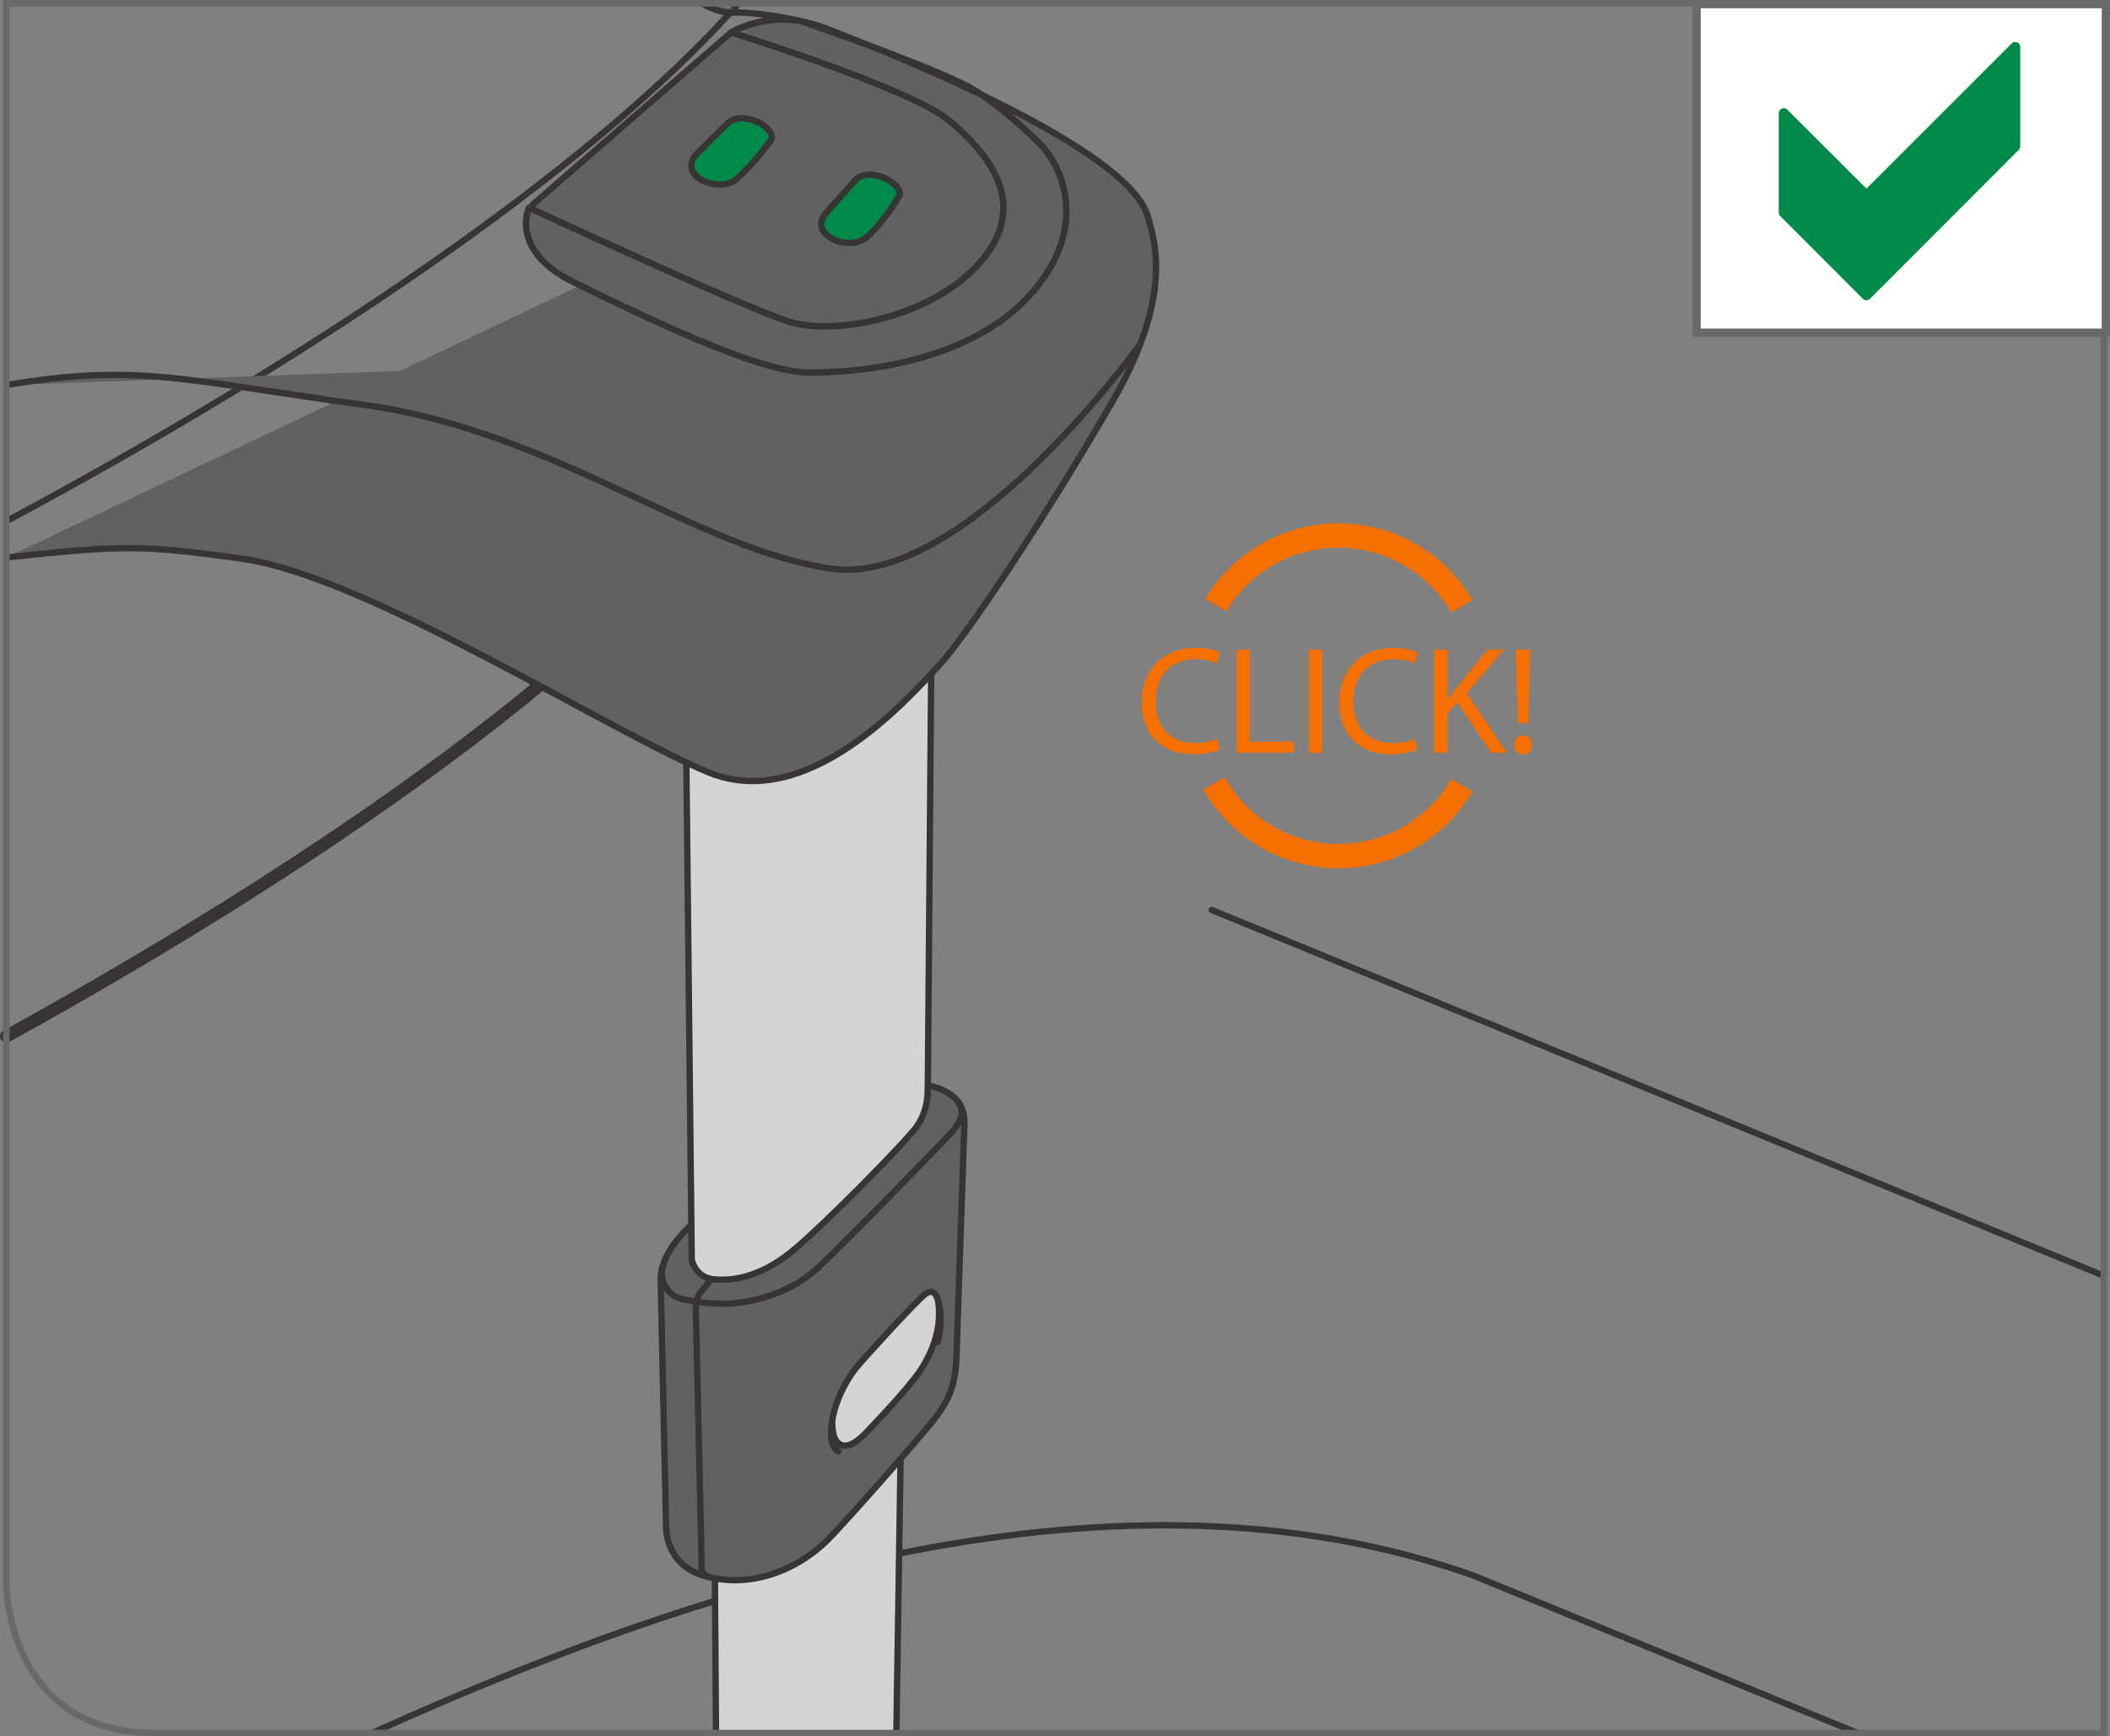 <?xml version="1.0" encoding="UTF-8"?>
<!DOCTYPE svg PUBLIC "-//W3C//DTD SVG 1.1//EN" "http://www.w3.org/Graphics/SVG/1.1/DTD/svg11.dtd">
<!-- Creator: CorelDRAW 2017 -->
<svg xmlns="http://www.w3.org/2000/svg" xml:space="preserve" width="28.331mm" height="23.316mm" version="1.1" style="shape-rendering:geometricPrecision; text-rendering:geometricPrecision; image-rendering:optimizeQuality; fill-rule:evenodd; clip-rule:evenodd"
viewBox="0 0 399.45 328.74"
 xmlns:xlink="http://www.w3.org/1999/xlink">
 <rect x="0" y="0" width="399.45" height="328.74" fill="#808080" stroke="none"/>
 <defs>
  <style type="text/css">
   <![CDATA[
    .str3 {stroke:#69696A;stroke-width:1.56;stroke-miterlimit:4}
    .str2 {stroke:#69696A;stroke-width:1.24;stroke-miterlimit:4}
    .str5 {stroke:#F57000;stroke-width:4.62;stroke-miterlimit:4}
    .str4 {stroke:#008A4A;stroke-width:1.89;stroke-linejoin:round;stroke-miterlimit:10}
    .str0 {stroke:#383434;stroke-width:1.2;stroke-linecap:round;stroke-linejoin:round;stroke-miterlimit:10}
    .str1 {stroke:#383434;stroke-width:2.41;stroke-linecap:round;stroke-linejoin:round;stroke-miterlimit:10}
    .fil0 {fill:none;fill-rule:nonzero}
    .fil3 {fill:#FFFFFE;fill-rule:nonzero}
    .fil1 {fill:#D5D4D5;fill-rule:nonzero}
    .fil2 {fill:#626162;fill-rule:nonzero}
    .fil4 {fill:#008A4A;fill-rule:nonzero}
    .fil5 {fill:#F57000;fill-rule:nonzero}
   ]]>
  </style>
 </defs>
 <g id="Слой_x0020_1">
  <path class="fil0 str0" d="M1.2 98.68c56.06,-30.04 110.25,-66.05 138.65,-98.05"/>
  <path class="fil0 str1" d="M1.2 196.19c64.02,-35.28 123.66,-77.65 142.72,-111.97"/>
  <path class="fil0 str0" d="M70.44 328.11c70.74,-32.07 145.19,-52.28 208.56,-29.8l72.67 29.8"/>
  <line class="fil0 str0" x1="229.4" y1="172.28" x2="398.28" y2= "241.53" />
  <path class="fil1" d="M170.48 276.22c-5.47,6.27 -12.66,14.33 -14.4,15.92 -5.5,5.07 -13.11,8.11 -20.75,6.69l0.21 29.28 34.14 0 0.8 -51.9zm5.99 -171.88l-0.82 101.07 -0.06 2.13c-0.26,2.48 -0.92,4.09 -2.01,5.7 -1.77,2.57 -17.53,18.7 -23.74,23.76 -6.22,5.04 -11.52,5.57 -14.87,5.2 -0.15,-0.02 -0.29,-0.04 -0.44,-0.07 -2.96,-0.58 -3.57,-3.6 -3.57,-3.6l-0.09 -6.76 -1.09 -101.52 46.69 -25.91z"/>
  <path class="fil1" d="M163.89 271.31c-4.5,4.66 -5.96,1.29 -6.14,0.09 0,0 -0.37,-1.39 -0.26,-2.14 0.61,-4.21 2.82,-8.09 4.49,-10.2 1.45,-1.82 11.42,-12.68 13.05,-13.96 1.25,-1 2.06,-0.51 2.54,1.08 1.13,6.67 -2.59,12.44 -4.37,14.7 -1.78,2.27 -4.8,5.74 -9.3,10.43z"/>
  <path class="fil2" d="M157.75 271.4c0.18,1.2 1.65,4.57 6.14,-0.09 4.51,-4.68 7.52,-8.16 9.3,-10.43 1.79,-2.26 5.51,-8.03 4.37,-14.7 -0.47,-1.58 -1.28,-2.07 -2.53,-1.07 -1.64,1.27 -11.6,12.13 -13.04,13.95 -1.63,2.05 -3.77,5.78 -4.45,9.85 -0.14,0.86 0.21,2.49 0.21,2.49zm-25.18 -24.85c0,0 4.34,0.49 6.68,0.18 2.36,-0.33 9.74,-1.2 15.72,-6.82 5.97,-5.61 24.35,-24.58 25.37,-25.75 1.07,-1.22 2.5,-3.24 1.24,-5.26 0.99,1.53 1.05,3.17 0.99,3.86l-1.52 44.47c-0.21,5.71 -1.89,8.55 -4.41,11.74 -0.88,1.11 -3.28,3.92 -6.16,7.24 -5.47,6.27 -12.66,14.33 -14.4,15.92 -5.49,5.07 -13.1,8.11 -20.74,6.69 -0.45,-0.07 -0.88,-0.18 -1.32,-0.29l-0.01 -0.01c-1.01,-0.3 -1.14,-1.43 -1.14,-1.43l-1.12 -48.61c-0.02,-0.63 -0,-1.19 0.05,-1.69l0.79 -0.24z"/>
  <path class="fil2" d="M134.97 242.2c3.34,0.36 8.65,-0.16 14.87,-5.21 6.21,-5.06 21.98,-21.2 23.75,-23.75 1.09,-1.62 1.75,-3.22 2.01,-5.7l0.05 -2.14c0.58,0.2 2.75,0.72 4.3,1.81 0.56,0.39 1.01,0.82 1.34,1.28 0.12,0.14 0.21,0.27 0.28,0.41 1.26,2.02 -0.17,4.04 -1.24,5.26 -1.02,1.16 -19.39,20.13 -25.37,25.74 -5.97,5.62 -13.36,6.5 -15.71,6.81 -2.34,0.32 -6.69,-0.17 -6.69,-0.17l-0.78 0.23c0.12,-0.84 0.36,-1.54 0.85,-2.15l1.77 -2.14 0.13 -0.36c0.14,0.03 0.29,0.05 0.44,0.07z"/>
  <path class="fil2" d="M132.64 244.64c-0.49,0.61 -0.73,1.31 -0.85,2.15 -0.06,0.51 -0.07,1.06 -0.05,1.7l1.12 48.61c0,0 0.14,1.13 1.14,1.43 -0.34,-0.09 -0.67,-0.18 -1,-0.28 -4.98,-1.54 -6.86,-5.62 -6.9,-9.29l-1.03 -46.69c0.04,-5.21 4.75,-9.16 5.81,-10.5l0.09 6.76c0,0 0.61,3.01 3.57,3.6l-0.13 0.38 -1.77 2.13z"/>
  <path class="fil0 str0" d="M129.78 130.25l1.1 101.51 0.08 6.76c0,0 0.61,3.01 3.57,3.59 0.15,0.04 0.29,0.07 0.44,0.08 3.34,0.36 8.65,-0.16 14.87,-5.21 6.21,-5.05 21.99,-21.19 23.74,-23.75 1.09,-1.62 1.75,-3.23 2.01,-5.71l0.06 -2.12 0.82 -101.08"/>
  <path class="fil0 str0" d="M181.3 208.5c-0.33,-0.46 -0.78,-0.9 -1.33,-1.28 -1.56,-1.1 -3.72,-1.61 -4.31,-1.82"/>
  <path class="fil0 str0" d="M134.01 298.53c0.45,0.1 0.88,0.21 1.32,0.29 7.64,1.42 15.26,-1.62 20.75,-6.69 1.74,-1.59 8.95,-9.65 14.4,-15.92 2.89,-3.33 5.29,-6.14 6.17,-7.25 2.52,-3.2 4.2,-6.03 4.41,-11.74l1.51 -44.47c0.06,-0.68 0.01,-2.33 -0.98,-3.86"/>
  <path class="fil0 str0" d="M130.88 231.77c-1.07,1.33 -5.78,5.29 -5.81,10.5l1.03 46.69c0.05,3.67 1.92,7.74 6.9,9.29 0.34,0.1 0.67,0.2 1.01,0.28"/>
  <path class="fil0 str0" d="M134.41 242.49l-1.77 2.14c-0.48,0.61 -0.74,1.31 -0.85,2.16 -0.06,0.5 -0.07,1.06 -0.05,1.69l1.12 48.62c0,0 0.15,1.13 1.15,1.43l0.02 0.01"/>
  <path class="fil0 str0" d="M181.3 208.5c0.1,0.14 0.21,0.26 0.29,0.4 1.25,2.02 -0.18,4.04 -1.24,5.26 -1.03,1.17 -19.4,20.14 -25.38,25.74 -5.97,5.62 -13.35,6.5 -15.72,6.82 -2.33,0.32 -6.67,-0.17 -6.67,-0.17l-2.5 -0.43c-4.5,-0.51 -5.13,-4.65 -4.67,-6.24"/>
  <path class="fil0 str0" d="M158.74 274.76c-0.79,-0.33 -1.35,-1.53 -1.4,-2.85 -0.01,-0.13 -0.01,-0.26 -0,-0.37 -0.05,-5.05 2.69,-9.99 4.66,-12.49 1.45,-1.82 11.41,-12.68 13.04,-13.95 1.26,-1 2.07,-0.5 2.54,1.07 0.15,0.44 0.26,1.01 0.35,1.63 0.25,1.77 0.2,3.96 -0.42,6.28"/>
  <path class="fil0 str0" d="M177.57 246.18c1.13,6.68 -2.58,12.45 -4.37,14.71 -1.78,2.26 -4.8,5.74 -9.3,10.42 -4.5,4.66 -5.96,1.29 -6.14,0.09 0,0 -0.23,-0.78 -0.22,-2.39"/>
  <path class="fil0 str0" d="M135.34 298.83l0.21 29.28m34.14 0l0.8 -51.89"/>
  <path class="fil3" d="M185.89 17.98c-6.54,-3.17 -13.12,-6 -18.39,-8.22 6.21,2.34 12.7,4.98 16.02,6.76 0.75,0.4 1.52,0.87 2.37,1.46z"/>
  <path class="fil3" d="M155.95 5.23c0.88,0.32 3.69,1.41 7.58,3.01 -6.48,-2.38 -11.78,-4.2 -11.78,-4.2 1.62,0.33 3.04,0.75 4.2,1.18z"/>
  <path class="fil2" d="M138.43 6.13c0,0 34.06,10.56 41.38,16.78 7.32,6.21 15.16,15.62 6,26.48 -9.17,10.8 -27.98,14.27 -36.47,11.52 -8.49,-2.68 -49.17,-21.55 -49.17,-21.55l0.67 -0.59 37.59 -32.64z"/>
  <g>
   <path class="fil2" d="M151.75 4.04c1.62,0.34 3.04,0.75 4.2,1.18 0.88,0.32 3.69,1.41 7.58,3.01l-11.78 -4.2zm64.06 61.14c0,0 0,0.06 -0.06,0.13 -1.83,2.53 -33.66,45.94 -58.41,42.35 -25.49,-3.67 -52.58,-26.04 -88.29,-30.98 -34.39,-4.69 -43.02,-7.94 -67.84,-3.77l214.6 -7.73zm-29.91 -47.2c14.46,7.02 29.11,15.59 31.36,22.88 1.27,4.25 3.47,11.68 -1.44,24.44 -1.2,3.15 -2.84,6.58 -5.03,10.4 -11.11,19.36 -27.27,44.09 -33.1,50.39 -5.83,6.23 -24.7,27.74 -43.37,20.21 -18.67,-7.6 -64.87,-37.26 -88.61,-40.54 -18.78,-2.6 -22.45,-2.58 -44.5,-0.21l184.69 -87.57zm-53.11 -17.35c2.22,1.19 4.15,1.87 5.88,1.78 2.76,-0.16 8.18,0.52 12.69,1.54l-18.56 -3.33zm5.65 5.51c0,0 34.06,10.55 41.38,16.77 7.33,6.21 15.17,15.61 6,26.48 -9.16,10.8 -27.99,14.26 -36.48,11.51 -8.49,-2.67 -49.17,-21.55 -49.17,-21.55 0,0 -3.89,8.05 8.63,14.17 12.47,6.05 34.66,16.99 44.37,16.99 12.51,0.04 31.9,-2.94 42.5,-15.44 10.61,-12.51 5.27,-23.78 1.16,-27.87 -3.39,-3.35 -7.51,-6.92 -10.93,-9.21 -0.85,-0.59 -1.62,-1.06 -2.37,-1.46 -3.32,-1.78 -9.82,-4.42 -16.03,-6.76 -1.37,-0.55 -2.73,-1.03 -3.96,-1.52 -6.47,-2.38 -11.78,-4.2 -11.78,-4.2 0,0 -0.14,-0.05 -0.4,-0.09 -1.48,-0.28 -7.09,-0.94 -12.92,2.18zm0 0l-37.59 32.63 37.59 -32.63z"/>
  </g>
  <path class="fil0 str0" d="M151.75 4.04c1.62,0.34 3.04,0.75 4.2,1.18 0.88,0.32 3.69,1.41 7.58,3.01m52.27 56.94c0,0 0,0.06 -0.06,0.13 -1.83,2.53 -33.66,45.94 -58.41,42.35 -25.49,-3.67 -52.58,-26.04 -88.29,-30.98 -34.39,-4.69 -43.02,-7.94 -67.84,-3.77m184.69 -54.93c14.46,7.02 29.11,15.59 31.36,22.88 1.27,4.25 3.47,11.68 -1.44,24.44 -1.2,3.15 -2.84,6.58 -5.03,10.4 -11.11,19.36 -27.27,44.09 -33.1,50.39 -5.83,6.23 -24.7,27.74 -43.37,20.21 -18.67,-7.6 -64.87,-37.26 -88.61,-40.54 -18.78,-2.6 -22.45,-2.58 -44.5,-0.21m131.58 -104.93c2.22,1.19 4.15,1.87 5.88,1.78 2.76,-0.16 8.18,0.52 12.69,1.54m-12.92 2.18c0,0 34.06,10.55 41.38,16.77 7.33,6.21 15.17,15.61 6,26.48 -9.16,10.8 -27.99,14.26 -36.48,11.51 -8.49,-2.67 -49.17,-21.55 -49.17,-21.55 0,0 -3.89,8.05 8.63,14.17 12.47,6.05 34.66,16.99 44.37,16.99 12.51,0.04 31.9,-2.94 42.5,-15.44 10.61,-12.51 5.27,-23.78 1.16,-27.87 -3.39,-3.35 -7.51,-6.92 -10.93,-9.21 -0.85,-0.59 -1.62,-1.06 -2.37,-1.46 -3.32,-1.78 -9.82,-4.42 -16.03,-6.76 -1.37,-0.55 -2.73,-1.03 -3.96,-1.52 -6.47,-2.38 -11.78,-4.2 -11.78,-4.2 0,0 -0.14,-0.05 -0.4,-0.09 -1.48,-0.28 -7.09,-0.94 -12.92,2.18m0 0l-37.59 32.63"/>
  <path class="fil4" d="M145.86 26.65c1.63,-1.94 -4.73,-6.03 -7.98,-3.44l-6.12 6.07c-3.56,4.21 4.54,7.45 7.78,4.54 3.24,-2.92 6.32,-7.17 6.32,-7.17z"/>
  <path class="fil0 str0" d="M145.86 26.65c1.63,-1.94 -4.73,-6.03 -7.98,-3.44l-6.12 6.07c-3.56,4.21 4.54,7.45 7.78,4.54 3.24,-2.92 6.32,-7.17 6.32,-7.17"/>
  <path class="fil4" d="M170.09 37.34c1.62,-1.94 -4.73,-6.03 -7.98,-3.44l-5.75 6.44c-3.56,4.21 4.54,7.45 7.78,4.53 3.24,-2.91 5.95,-7.53 5.95,-7.53z"/>
  <path class="fil0 str0" d="M170.09 37.34c1.62,-1.94 -4.73,-6.03 -7.98,-3.44l-5.75 6.44c-3.56,4.21 4.54,7.45 7.78,4.53 3.24,-2.91 5.95,-7.53 5.95,-7.53"/>
  <path class="fil2" d="M179.81 22.91c-7.32,-6.22 -41.38,-16.77 -41.38,-16.77 5.82,-3.13 11.43,-2.46 12.92,-2.18 0.26,0.05 0.4,0.09 0.4,0.09 0,0 5.31,1.82 11.78,4.2 1.23,0.49 2.6,0.97 3.96,1.52 5.27,2.21 11.85,5.05 18.4,8.22 3.43,2.29 7.55,5.86 10.93,9.21 4.11,4.1 9.46,15.36 -1.15,27.88 -10.62,12.5 -30,15.48 -42.5,15.44 -9.73,0.01 -31.91,-10.94 -44.37,-16.99 -12.52,-6.12 -8.62,-14.17 -8.62,-14.17 0,0 40.68,18.88 49.17,21.55 8.49,2.75 27.32,-0.72 36.47,-11.52 9.17,-10.87 1.31,-20.27 -6,-26.48z"/>
  <path class="fil0 str0" d="M179.81 22.91c-7.32,-6.22 -41.38,-16.77 -41.38,-16.77 5.82,-3.13 11.43,-2.46 12.92,-2.18 0.26,0.05 0.4,0.09 0.4,0.09 0,0 5.31,1.82 11.78,4.2 1.23,0.49 2.6,0.97 3.96,1.52 5.27,2.21 11.85,5.05 18.4,8.22 3.43,2.29 7.55,5.86 10.93,9.21 4.11,4.1 9.46,15.36 -1.15,27.88 -10.62,12.5 -30,15.48 -42.5,15.44 -9.73,0.01 -31.91,-10.94 -44.37,-16.99 -12.52,-6.12 -8.62,-14.17 -8.62,-14.17 0,0 40.68,18.88 49.17,21.55 8.49,2.75 27.32,-0.72 36.47,-11.52 9.17,-10.87 1.31,-20.27 -6,-26.48"/>
  <path class="fil0 str2" d="M1.2 0.62l0 299.29c0,0 0,28.2 28.2,28.2l368.88 0 0 -327.49 -397.08 0z"/>
  <polygon class="fil3 str3" points="321.19,62.99 398.67,62.99 398.67,0.78 321.19,0.78 "/>
  <polygon class="fil4" points="381.51,27.7 353.34,55.9 337.69,40.24 337.69,21.43 353.34,37.05 381.51,8.89 "/>
  <polygon class="fil0 str4" points="381.51,27.7 353.34,55.9 337.69,40.24 337.69,21.43 353.34,37.05 381.51,8.89 "/>
  <path class="fil0 str5" d="M229.81 148.31c4.65,8.22 13.46,13.77 23.58,13.77 9.96,0 18.67,-5.38 23.37,-13.39m-23.37 -47.3c-9.86,0 -18.5,5.28 -23.23,13.17m46.6 0.22c-4.7,-8.01 -13.41,-13.39 -23.37,-13.39"/>
  <path class="fil5" d="M230.41 139.88c-1.01,0.49 -2.58,0.81 -4.12,0.81 -4.75,0 -7.5,-3.07 -7.5,-7.85 0,-5.13 3.04,-8.06 7.62,-8.06 1.63,0 2.99,0.34 3.94,0.81l0.61 -2.06c-0.67,-0.35 -2.2,-0.87 -4.63,-0.87 -6.06,0 -10.2,4.15 -10.2,10.26 0,6.41 4.14,9.88 9.65,9.88 2.37,0 4.23,-0.46 5.16,-0.93l-0.53 -2zm3.68 2.64l10.87 0 0 -2.12 -8.35 0 0 -17.42 -2.52 0 0 19.53zm13.68 -19.53l0 19.53 2.52 0 0 -19.53 -2.52 0zm20.05 16.9c-1.01,0.49 -2.58,0.81 -4.12,0.81 -4.75,0 -7.5,-3.07 -7.5,-7.85 0,-5.13 3.04,-8.06 7.62,-8.06 1.63,0 2.99,0.34 3.94,0.81l0.61 -2.06c-0.67,-0.35 -2.2,-0.87 -4.63,-0.87 -6.06,0 -10.2,4.15 -10.2,10.26 0,6.41 4.14,9.88 9.65,9.88 2.37,0 4.23,-0.46 5.16,-0.93l-0.53 -2zm3.68 2.64l2.52 0 0 -7.45 1.86 -2.14 6.43 9.59 2.98 0 -7.62 -11.25 7.07 -8.29 -3.13 0 -5.96 7.34c-0.49,0.63 -1.02,1.33 -1.54,2.09l-0.09 0 0 -9.42 -2.52 0 0 19.53zm17.83 -5.62l0.4 -13.92 -2.78 0 0.41 13.92 1.97 0zm-0.99 5.94c1.04,0 1.71,-0.78 1.71,-1.8 0,-1.04 -0.66,-1.8 -1.71,-1.8 -0.99,0 -1.71,0.76 -1.71,1.8 0,1.02 0.69,1.8 1.71,1.8z"/>
 </g>
</svg>
